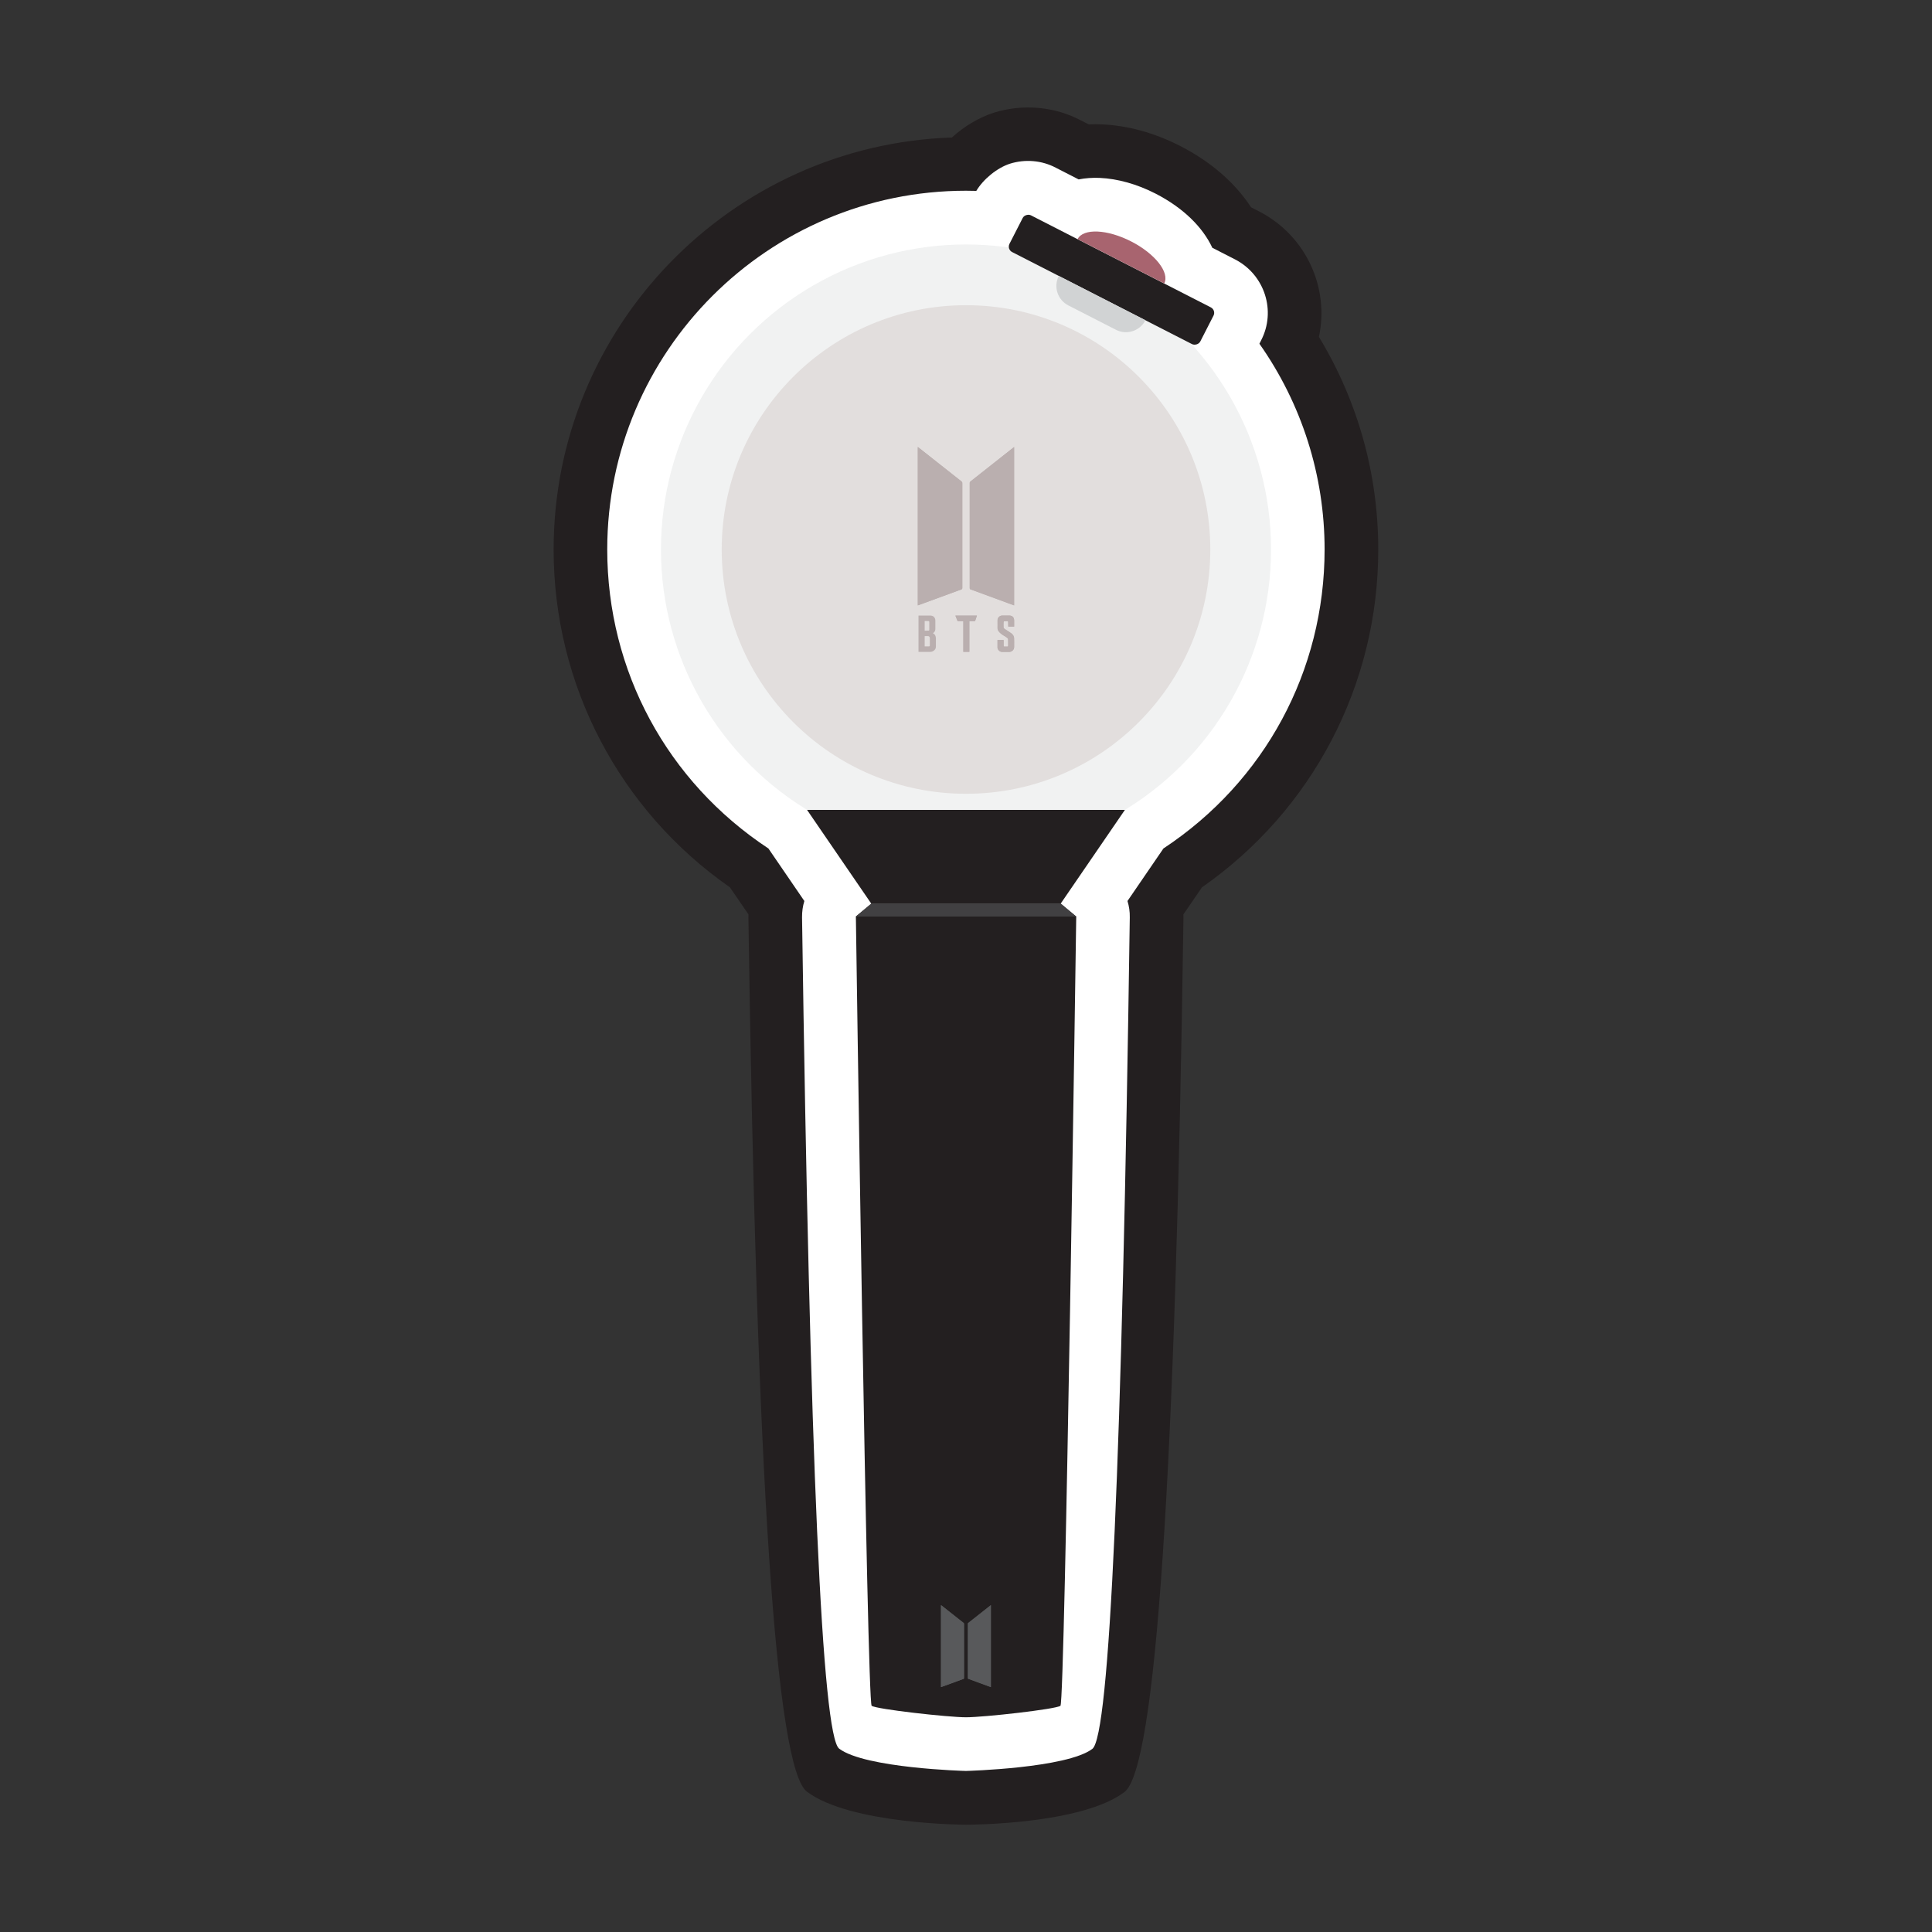 <?xml version="1.0" encoding="UTF-8"?><svg data-id="b" xmlns="http://www.w3.org/2000/svg" width="36" height="36" viewBox="0 0 36 36"><rect x="0" y="0" width="36" height="36" fill="#333333" stroke="none"/><path d="M24.577,6.273c.194-.907-.234-1.873-1.103-2.327l-.162-.083c-.301-.46-.752-.852-1.325-1.145-.472-.241-.973-.38-1.451-.4-.084-.004-.166-.004-.248,0l-.144-.073c-.493-.261-1.083-.315-1.629-.144-.277.09-.549.253-.778.461-4.116.139-7.421,3.53-7.421,7.679,0,2.518,1.224,4.856,3.285,6.293l.346.505c-.001.023-.001.047-.001.071q.223,15.63,1.09,16.275c.809.609,2.941.616,2.963.616.087,0,2.155-.007,2.952-.608q.878-.653,1.101-16.284c0-.023,0-.047-.001-.07l.346-.505c2.061-1.438,3.285-3.775,3.285-6.293,0-1.408-.381-2.769-1.107-3.966ZM21.13,14.976l-.164.108-1.055,1.533.142.461c-.143,10.042-.197,13.844-.361,14.721-.338.101-1.133.186-1.671.2-.58-.014-1.387-.102-1.714-.201-.162-.88-.216-4.685-.361-14.715l.142-.461-1.054-1.538-.164-.108c-1.6-1.055-2.554-2.826-2.554-4.737,0-3.134,2.55-5.684,5.684-5.684l.163.003.576-.037.31-.445c.017-.023.071-.067.172-.058l.732.374.34-.066c.048-.01.099-.01.156-.011.19.009.412.073.626.183.297.152.519.351.61.543l.145.311.727.371c.06.031.085.102.053.164l-.305.601.347.492c.676.96,1.034,2.087,1.034,3.259,0,1.911-.955,3.683-2.554,4.737Z" fill="#231f20" stroke-width="0"/><path d="M23.468,6.404l.032-.064c.281-.544.068-1.217-.482-1.504l-.428-.219c-.181-.388-.545-.746-1.059-1.01-.346-.177-.705-.277-1.039-.292-.136-.006-.268.004-.393.028l-.424-.217c-.262-.139-.573-.164-.855-.076-.237.076-.496.286-.628.507-.065-.002-.129-.003-.193-.003-3.686,0-6.684,2.998-6.684,6.684,0,2.264,1.118,4.328,3.003,5.572l.67.979c-.03.097-.044.199-.043.304q.216,15.137.692,15.491c.483.364,2.343.415,2.361.415s1.878-.051,2.356-.411q.482-.358.698-15.495c.002-.104-.013-.207-.043-.304l.67-.979c1.886-1.244,3.003-3.309,3.003-5.572,0-1.381-.427-2.715-1.216-3.835Z" fill="#fff" stroke-width="0"/><circle cx="18" cy="10.239" r="5.684" fill="#f1f2f2" stroke-width="0"/><circle cx="18" cy="10.239" r="4.552" fill="#e2dedd" stroke-width="0"/><path d="M15.038,15.091l1.197,1.747h3.529l1.197-1.747h-5.924Z" fill="#231f20" fill-rule="evenodd" stroke-width="0"/><path d="M19.765,16.838h-3.529l-.288.24s.208,14.643.294,14.707,1.425.214,1.759.214,1.674-.15,1.759-.214.294-14.707.294-14.707l-.288-.24Z" fill="#231f20" fill-rule="evenodd" stroke-width="0"/><path d="M17.102,11.28c.006-.002.011-.004.016-.005.264-.097.529-.194.793-.291.016-.006.02-.013.02-.029-.001-.651-.001-1.301,0-1.952,0-.015-.004-.024-.016-.033-.246-.193-.491-.387-.736-.581-.025-.02-.05-.039-.077-.06v2.951Z" fill="#baafaf" fill-rule="evenodd" stroke-width="0"/><path d="M18.897,11.28v-2.95c-.006.004-.01.007-.014.011-.268.211-.535.423-.803.634-.008.006-.01.013-.01.022 0.0.655 0,1.31,0,1.965,0,.011.003.016.014.02.233.085.466.171.699.257.038.014.076.028.115.042Z" fill="#baafaf" fill-rule="evenodd" stroke-width="0"/><path d="M18.589,11.925c-.001.003-.001.004-.001.006,0,.046-.001.091 0.0.137.001.038.043.079.081.079.047 0.0.093.001.14,0,.049-.001.088-.041.089-.09 0-.056.001-.111-.001-.167-0-.015-.006-.032-.013-.045-.016-.029-.042-.047-.069-.065-.03-.02-.062-.038-.092-.059-.009-.006-.021-.017-.022-.027-.003-.035-.002-.071-0-.106 0-.005.007-.013.012-.013.02-.001.04-.001.06-.001.01 0.0.015.006.014.016-0.0.025 0.0.049.001.074,0,.004.001.008.001.012h.109c0-.035,0-.07,0-.104,0-.005 0-.011-0-.016-.004-.056-.036-.086-.093-.086-.043,0-.086,0-.128,0-.049 0-.088.039-.088.088,0,.047.001.094-0.0.142-.001.025.008.046.022.065.027.035.062.06.1.082.021.012.042.026.061.041.007.005.014.016.014.024.001.04.001.08.001.119,0,.01-.005.017-.016.017-.018,0-.036,0-.055,0-.011,0-.014-.006-.014-.016 0-.032 0-.063,0-.094,0-.004-.001-.008-.001-.013h-.11Z" fill="#baafaf" fill-rule="evenodd" stroke-width="0"/><path d="M17.95,11.575v.571h.112v-.571c.032,0,.062-0.0.092 0.0.01 0.0.015-.002.018-.012.006-.019.013-.037.019-.056.004-.012.008-.024.012-.036h-.401c.012.031.025.061.036.091.004.01.008.014.019.013.03-.001.06-0.0.092-0Z" fill="#baafaf" fill-rule="evenodd" stroke-width="0"/><path d="M17.102,11.28v-2.951c.027.021.052.041.077.06.245.194.491.387.736.581.012.009.016.018.016.033-0.0.651-0,1.301,0,1.952,0,.016-.004.023-.02.029-.265.096-.529.194-.793.291-.005.002-.01.004-.016.005Z" fill="#baafaf" fill-rule="evenodd" stroke-width="0"/><path d="M18.897,11.28c-.039-.014-.077-.028-.115-.042-.233-.086-.466-.171-.699-.257-.011-.004-.014-.009-.014-.02 0-.655 0-1.31,0-1.965,0-.01.002-.016.01-.022.268-.211.536-.422.803-.634.004-.003.009-.006.014-.011v2.95Z" fill="#baafaf" fill-rule="evenodd" stroke-width="0"/><path d="M17.115,12.147v-.677h.017c.067,0,.135,0,.202,0,.056,0,.093.035.095.092.001.053.001.105,0,.158-.001.036-.013.056-.045.08.04.019.054.053.055.095 0.0.051-.001.102 0.0.153.001.034-.015.059-.042.078-.02.014-.041.021-.066.021-.071-.001-.142-0-.215-0ZM17.231,12.044c.026,0,.051-.001.076 0.0.015.001.019-.007.019-.019,0-.045 0-.09-0-.136-0-.018-.013-.035-.029-.036-.022-.002-.044-0-.067-0v.191ZM17.23,11.573v.178c.026,0,.051.001.076-.001.004-0.0.01-.007.01-.011.001-.051.001-.101,0-.152,0-.005-.007-.013-.012-.014-.024-.001-.049-.001-.074-.001Z" fill="#baafaf" fill-rule="evenodd" stroke-width="0"/><path d="M18.589,11.925h.11c0.0.005.001.009.001.013,0,.032 0.0.063,0,.094-0.0.01.003.016.014.016.018,0,.036,0,.055,0,.011,0,.016-.007.016-.017 0-.04.001-.08-.001-.119-0-.008-.007-.019-.014-.024-.019-.015-.04-.029-.061-.041-.038-.022-.073-.046-.1-.082-.015-.019-.023-.04-.022-.065.002-.047 0-.094 0-.142,0-.049.039-.087.088-.088.043,0,.086,0,.128,0,.057,0,.089.029.093.086 0.0.005 0.0.011 0.0.016,0,.034,0,.069,0,.104h-.109c-0-.004-.001-.008-.001-.012-0-.025-.001-.049-.001-.074,0-.01-.004-.016-.014-.016-.02-0-.04-.001-.06.001-.004 0-.012.009-.012.013-.001.035-.002.071 0.0.106.001.01.013.02.022.027.03.021.061.039.092.059.027.018.053.036.069.065.008.013.013.03.013.045.002.056.001.111.001.167-0.0.049-.04.089-.089.09-.047.001-.093 0-.14,0-.037-0-.08-.041-.081-.079-.001-.046-0-.091-0-.137,0-.002.001-.004.001-.006Z" fill="#baafaf" fill-rule="evenodd" stroke-width="0"/><path d="M17.95,11.575c-.033,0-.062-.001-.092 0-.011 0-.015-.004-.019-.013-.011-.03-.024-.06-.036-.091h.401c-.004.013-.008.025-.012.036-.006.018-.014.037-.019.056-.003.01-.008.013-.018.012-.03-.001-.061-0-.092-0v.571h-.112v-.571Z" fill="#baafaf" fill-rule="evenodd" stroke-width="0"/><path d="M17.534,31.437c.003-.001.005-.002.008-.003.137-.05.274-.101.411-.15.008-.003.01-.007.01-.015-0-.337-0-.674,0-1.011,0-.008-.002-.012-.008-.017-.127-.1-.254-.2-.381-.301-.013-.01-.026-.02-.04-.031v1.528Z" fill="#58595b" fill-rule="evenodd" stroke-width="0"/><path d="M18.464,31.437v-1.528c-.003.002-.005.004-.007.006-.139.109-.277.219-.416.328-.004.003-.005.006-.005.011,0,.339,0,.678,0,1.018,0,.006.002.008.007.01.121.044.241.088.362.133.02.007.04.014.06.022Z" fill="#58595b" fill-rule="evenodd" stroke-width="0"/><path d="M17.534,31.437v-1.528c.014.011.027.021.04.031.127.1.254.201.381.301.006.005.008.009.008.017-0.0.337-0.0.674,0,1.011,0,.008-.002.012-.01.015-.137.05-.274.1-.411.15-.003.001-.005.002-.008.003Z" fill="#58595b" fill-rule="evenodd" stroke-width="0"/><path d="M18.464,31.437c-.02-.007-.04-.015-.06-.022-.121-.044-.241-.089-.362-.133-.005-.002-.007-.005-.007-.01 0-.339 0-.678,0-1.018,0-.005.001-.008.005-.011.139-.109.277-.219.416-.328.002-.002.004-.003.007-.006v1.528Z" fill="#58595b" fill-rule="evenodd" stroke-width="0"/><path d="M16.235,16.838l-.288.24h4.106l-.288-.24h-3.529Z" fill="#414042" fill-rule="evenodd" stroke-width="0"/><rect x="20.326" y="3.215" width=".769" height="3.994" rx=".114" ry=".114" transform="translate(6.637 21.275) rotate(-62.901)" fill="#231f20" stroke-width="0"/><path d="M21.076,4.498c-.446-.228-.892-.247-.997-.042l1.615.826c.105-.205-.172-.556-.618-.784Z" fill="#a8646f" stroke-width="0"/><path d="M19.729,5.141c-.103.201-.023.447.178.55l.887.454c.201.103.447.023.55-.178l-1.615-.826Z" fill="#d1d3d4" stroke-width="0"/></svg>